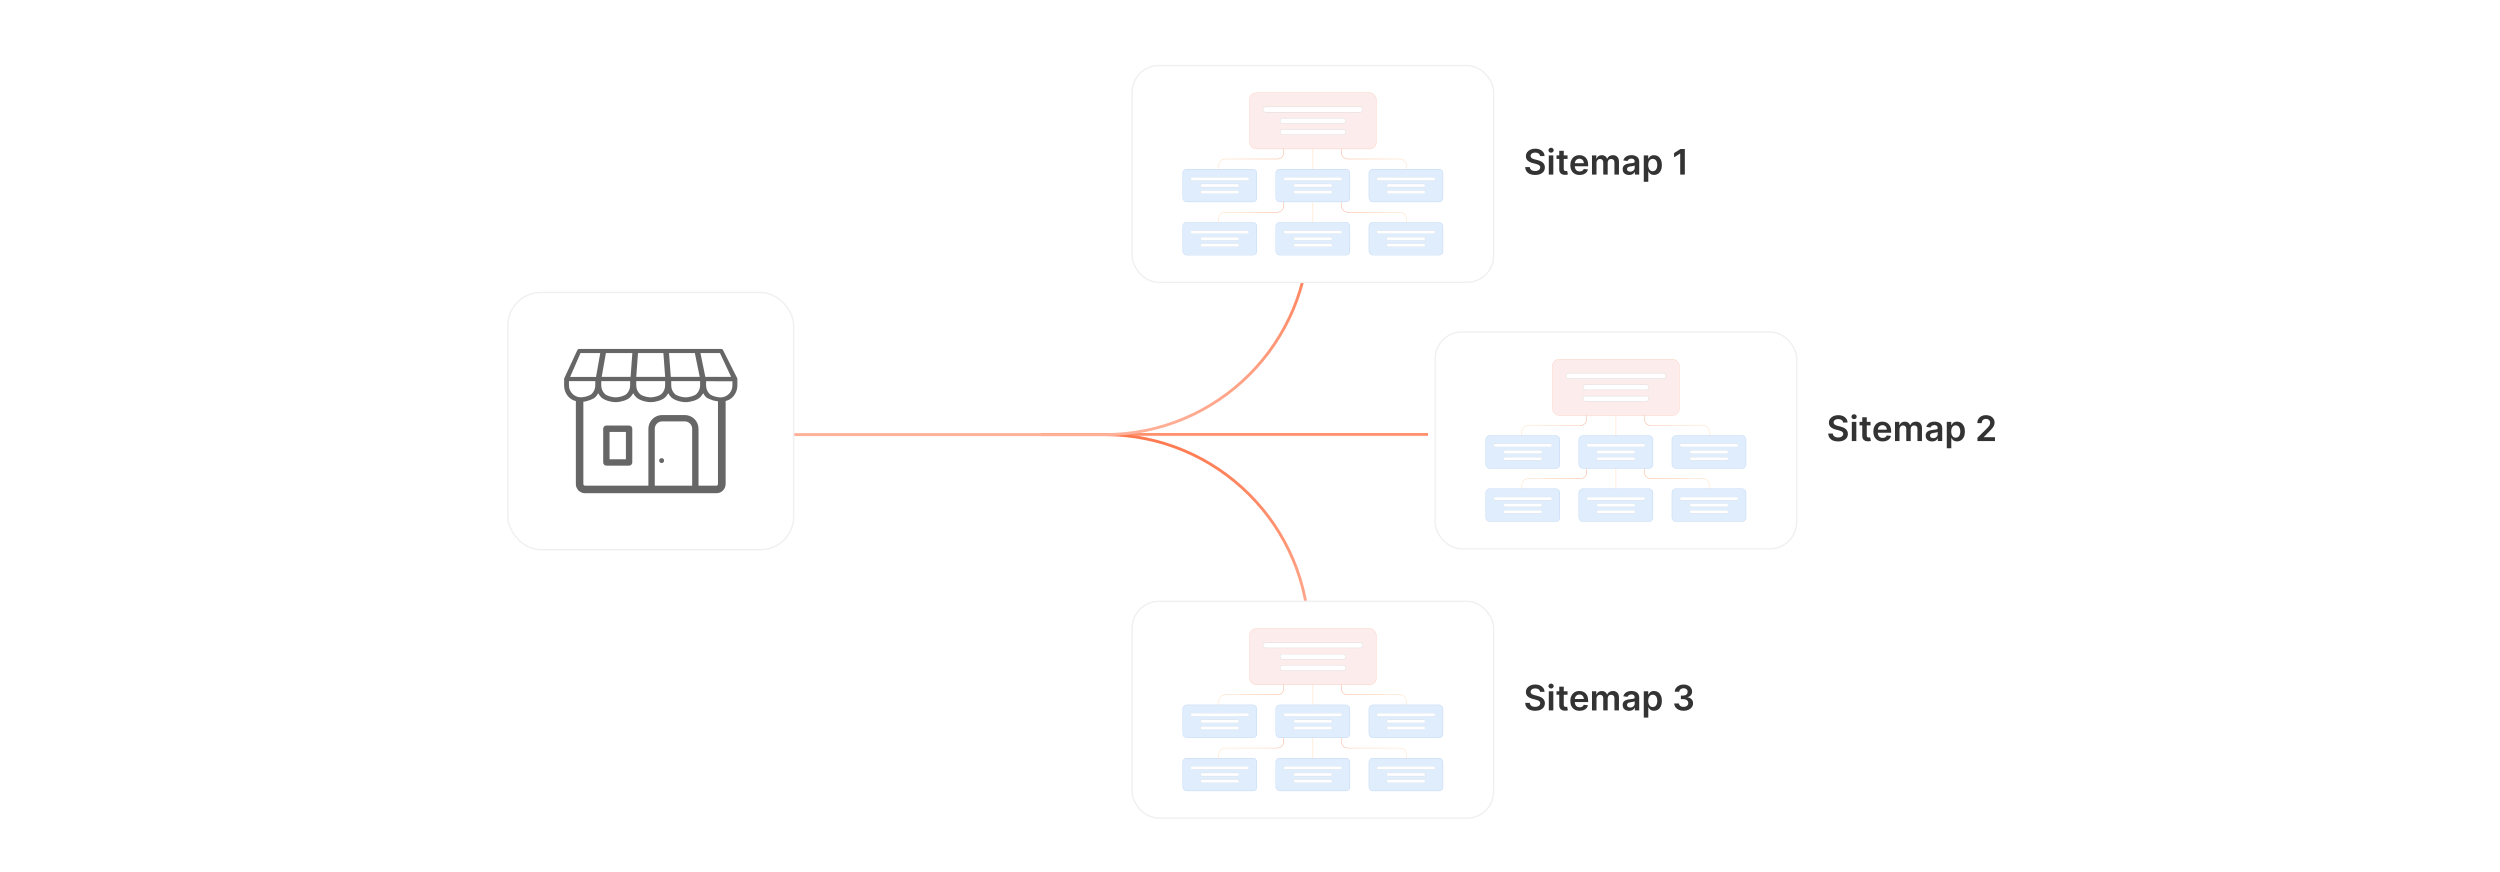 <?xml version="1.0" encoding="UTF-8"?><svg id="Layer_1" xmlns="http://www.w3.org/2000/svg" xmlns:xlink="http://www.w3.org/1999/xlink" viewBox="0 0 860 300"><defs><linearGradient id="New_Gradient_Swatch_copy_3" x1="-5063.239" y1="-5348.543" x2="-5062.239" y2="-5348.543" gradientTransform="translate(5773.234 -4913.234) rotate(-90)" gradientUnits="userSpaceOnUse"><stop offset=".001" stop-color="#ffb199"/><stop offset="1" stop-color="#ff784e"/></linearGradient><linearGradient id="New_Gradient_Swatch_copy_3-2" x1="-5133.091" y1="-5368.739" x2="-5062.24" y2="-5368.739" xlink:href="#New_Gradient_Swatch_copy_3"/><linearGradient id="New_Gradient_Swatch_copy_3-3" x1="-5063.24" y1="-5436.719" x2="-4992.388" y2="-5436.719" xlink:href="#New_Gradient_Swatch_copy_3"/><filter id="drop-shadow-8" filterUnits="userSpaceOnUse"><feOffset dx="1.665" dy="1.665"/><feGaussianBlur result="blur" stdDeviation="3.33"/><feFlood flood-color="#333" flood-opacity=".1"/><feComposite in2="blur" operator="in"/><feComposite in="SourceGraphic"/></filter><filter id="drop-shadow-9" filterUnits="userSpaceOnUse"><feOffset dx="2" dy="2"/><feGaussianBlur result="blur-2" stdDeviation="4"/><feFlood flood-color="#333" flood-opacity=".1"/><feComposite in2="blur-2" operator="in"/><feComposite in="SourceGraphic"/></filter><linearGradient id="New_Gradient_Swatch_copy_5" x1="449.596" y1="52.704" x2="449.681" y2="52.704" gradientUnits="userSpaceOnUse"><stop offset=".001" stop-color="#ffc587"/><stop offset="1" stop-color="#f26322"/></linearGradient><linearGradient id="New_Gradient_Swatch_copy_5-2" x1="417.25" x2="439.603" xlink:href="#New_Gradient_Swatch_copy_5"/><linearGradient id="New_Gradient_Swatch_copy_5-3" x1="-2427.158" y1="52.704" x2="-2404.805" y2="52.704" gradientTransform="translate(-1945.376) rotate(-180) scale(1 -1)" xlink:href="#New_Gradient_Swatch_copy_5"/><linearGradient id="New_Gradient_Swatch_copy_5-4" y1="70.998" y2="70.998" xlink:href="#New_Gradient_Swatch_copy_5"/><linearGradient id="New_Gradient_Swatch_copy_5-5" x1="417.25" y1="70.998" x2="439.603" y2="70.998" xlink:href="#New_Gradient_Swatch_copy_5"/><linearGradient id="New_Gradient_Swatch_copy_5-6" x1="-2427.158" y1="70.998" x2="-2404.805" y2="70.998" gradientTransform="translate(-1945.376) rotate(-180) scale(1 -1)" xlink:href="#New_Gradient_Swatch_copy_5"/><filter id="drop-shadow-10" filterUnits="userSpaceOnUse"><feOffset dx="2" dy="2"/><feGaussianBlur result="blur-3" stdDeviation="4"/><feFlood flood-color="#333" flood-opacity=".1"/><feComposite in2="blur-3" operator="in"/><feComposite in="SourceGraphic"/></filter><linearGradient id="New_Gradient_Swatch_copy_5-7" y1="237.029" y2="237.029" xlink:href="#New_Gradient_Swatch_copy_5"/><linearGradient id="New_Gradient_Swatch_copy_5-8" x1="417.25" y1="237.029" x2="439.603" y2="237.029" xlink:href="#New_Gradient_Swatch_copy_5"/><linearGradient id="New_Gradient_Swatch_copy_5-9" x1="-2427.158" y1="237.029" x2="-2404.805" y2="237.029" gradientTransform="translate(-1945.376) rotate(-180) scale(1 -1)" xlink:href="#New_Gradient_Swatch_copy_5"/><linearGradient id="New_Gradient_Swatch_copy_5-10" y1="255.324" y2="255.324" xlink:href="#New_Gradient_Swatch_copy_5"/><linearGradient id="New_Gradient_Swatch_copy_5-11" x1="417.25" y1="255.324" x2="439.603" y2="255.324" xlink:href="#New_Gradient_Swatch_copy_5"/><linearGradient id="New_Gradient_Swatch_copy_5-12" x1="-2427.158" y1="255.324" x2="-2404.805" y2="255.324" gradientTransform="translate(-1945.376) rotate(-180) scale(1 -1)" xlink:href="#New_Gradient_Swatch_copy_5"/><filter id="drop-shadow-11" filterUnits="userSpaceOnUse"><feOffset dx="2" dy="2"/><feGaussianBlur result="blur-4" stdDeviation="4"/><feFlood flood-color="#333" flood-opacity=".1"/><feComposite in2="blur-4" operator="in"/><feComposite in="SourceGraphic"/></filter><linearGradient id="New_Gradient_Swatch_copy_5-13" x1="553.831" y1="144.372" x2="553.916" y2="144.372" xlink:href="#New_Gradient_Swatch_copy_5"/><linearGradient id="New_Gradient_Swatch_copy_5-14" x1="521.486" y1="144.372" x2="543.839" y2="144.372" xlink:href="#New_Gradient_Swatch_copy_5"/><linearGradient id="New_Gradient_Swatch_copy_5-15" x1="-2531.393" y1="144.372" x2="-2509.04" y2="144.372" gradientTransform="translate(-1945.376) rotate(-180) scale(1 -1)" xlink:href="#New_Gradient_Swatch_copy_5"/><linearGradient id="New_Gradient_Swatch_copy_5-16" x1="553.831" y1="162.667" x2="553.916" y2="162.667" xlink:href="#New_Gradient_Swatch_copy_5"/><linearGradient id="New_Gradient_Swatch_copy_5-17" x1="521.486" y1="162.667" x2="543.839" y2="162.667" xlink:href="#New_Gradient_Swatch_copy_5"/><linearGradient id="New_Gradient_Swatch_copy_5-18" x1="-2531.393" y1="162.667" x2="-2509.04" y2="162.667" gradientTransform="translate(-1945.376) rotate(-180) scale(1 -1)" xlink:href="#New_Gradient_Swatch_copy_5"/></defs><rect width="860" height="300" rx="5" ry="5" fill="#fff" stroke-width="0"/><line x1="491.231" y1="149.505" x2="358.151" y2="149.505" fill="none" stroke="url(#New_Gradient_Swatch_copy_3)" stroke-miterlimit="10"/><path d="M450.34,219.857h0c0-38.854-31.497-70.352-70.351-70.352h-21.838" fill="none" stroke="url(#New_Gradient_Swatch_copy_3-2)" stroke-miterlimit="10"/><path d="M222.19,149.505l135.961 0h21.838c38.854,0,70.351-31.497,70.351-70.351h0" fill="none" stroke="url(#New_Gradient_Swatch_copy_3-3)" stroke-miterlimit="10"/><g filter="url(#drop-shadow-8)"><rect x="173.022" y="98.939" width="98.337" height="88.503" rx="11.419" ry="11.419" fill="#fff" stroke="#f0f0f0" stroke-miterlimit="10" stroke-width=".5"/><path d="M225.937,155.93c.469,0,.849.38.849.849s-.38.849-.849.849-.849-.38-.849-.849.38-.849.849-.849ZM203.11,129.452h-9.052v1.455c.005,2.257,1.83,4.089,4.087,4.102,1.125,0,3.026-.461,3.767-1.207.77-.772,1.201-1.819,1.198-2.909v-1.455.015ZM194.475,127.998h8.892l1.455-8.209h-6.788l-3.559,8.199v.01ZM228.478,119.779l.616,8.209h9.944l-1.678-8.209h-8.883ZM227.149,127.988l-.611-8.209h-8.727l-.606,8.209h9.944ZM215.261,127.988l.601-8.209h-9.091l-1.455,8.209h9.944ZM239.295,119.779l1.673,8.209h8.868l-3.835-8.209h-6.705ZM241.234,129.476v1.455c-.004,1.09.427,2.137,1.198,2.909.742.747,2.643,1.207,3.767,1.207,2.257-.013,4.082-1.844,4.087-4.102v-1.455l-9.052-.015ZM229.239,129.452v1.455c-.004,1.091.429,2.139,1.202,2.909.742.747,2.638,1.207,3.763,1.207s3.021-.461,3.763-1.207c.774-.77,1.207-1.818,1.202-2.909v-1.455h-9.93ZM217.205,129.452v1.455c-.004,1.091.429,2.139,1.202,2.909.742.747,2.638,1.207,3.763,1.207s3.021-.461,3.763-1.207c.774-.77,1.207-1.818,1.202-2.909v-1.455h-9.93ZM205.171,129.452v1.455c-.004,1.091.429,2.139,1.202,2.909.742.747,2.638,1.207,3.763,1.207s3.021-.461,3.763-1.207c.774-.77,1.207-1.818,1.202-2.909v-1.455h-9.93ZM243.819,136.138c-.606-.281-2.099-.669-2.57-1.139-.41-.411-.757-.882-1.028-1.396-.271.514-.617.985-1.028,1.396-1.038,1.038-3.394,1.678-4.989,1.678s-3.942-.64-4.965-1.678c-.41-.411-.757-.882-1.028-1.396-.271.514-.617.985-1.028,1.396-1.038,1.038-3.394,1.678-4.989,1.678s-3.952-.64-4.989-1.678c-.421-.409-.777-.88-1.057-1.396-.271.514-.617.985-1.028,1.396-1.038,1.038-3.394,1.678-4.989,1.678s-3.952-.64-4.989-1.678c-.41-.411-.757-.882-1.028-1.396-.271.514-.617.985-1.028,1.396-.684.684-2.482,1.193-3.433,1.455-.207.026-.42.045-.64.058v28.345c.001.144.058.282.16.383.104.105.245.164.393.165h21.819v-19.574c.005-2.606,2.116-4.717,4.723-4.723h7.806c2.604.008,4.712,2.118,4.718,4.723v19.578h6.148c.146-.001.286-.06.388-.165h0c.1-.102.155-.24.155-.383v-28.466c-.508-.053-1.011-.139-1.508-.257h.005ZM223.581,165.409h12.858v-19.578c-.005-1.396-1.135-2.526-2.531-2.531h-7.796c-1.396.005-2.526,1.135-2.531,2.531v19.578ZM206.936,144.715h7.806c.606,0,1.098.49,1.101,1.096v11.603c0,.608-.493,1.101-1.101,1.101h-7.806c-.608,0-1.101-.493-1.101-1.101v-11.603c.003-.606.495-1.096,1.101-1.096ZM213.646,146.912h-5.62v9.406h5.62v-9.406ZM196.448,136.318c-.894-.209-1.715-.656-2.376-1.295-1.082-1.076-1.688-2.542-1.682-4.068v-2.25h0c.001-.113.029-.225.082-.325l4.5-9.668c.114-.207.331-.335.567-.335h48.922c.25.001.477.144.587.368l4.849,9.615c.055.093.087.198.092.305h0c.002.021.002.042,0,.063v2.221c-.001,1.518-.606,2.973-1.682,4.044-.656.644-1.482,1.088-2.381,1.28.019.089.029.18.029.272v28.311c-.004.834-.339,1.633-.931,2.221h0c-.591.593-1.393.926-2.23.926h-45.213c-.835-.001-1.636-.334-2.225-.926h0c-.592-.587-.925-1.387-.926-2.221v-28.306c-.007-.086-.007-.172,0-.257l.019.024Z" fill="#666" fill-rule="evenodd" stroke-width="0"/></g><g filter="url(#drop-shadow-9)"><rect x="387.464" y="20.542" width="124.35" height="74.591" rx="9.193" ry="9.193" fill="#fff" stroke="#f0f0f0" stroke-miterlimit="10" stroke-width=".5"/><rect x="427.841" y="29.921" width="43.595" height="19.311" rx="2.238" ry="2.238" fill="#fdecec" stroke="#ffb098" stroke-miterlimit="10" stroke-width=".085"/><rect x="432.445" y="34.791" width="34.386" height="1.779" rx=".889" ry=".889" fill="#fff" stroke="#c6c8c9" stroke-miterlimit="10" stroke-width=".085"/><rect x="438.332" y="38.687" width="22.614" height="1.779" rx=".889" ry=".889" fill="#fff" stroke="#c6c8c9" stroke-miterlimit="10" stroke-width=".085"/><rect x="438.332" y="42.583" width="22.614" height="1.779" rx=".889" ry=".889" fill="#fff" stroke="#c6c8c9" stroke-miterlimit="10" stroke-width=".085"/><rect x="404.888" y="56.176" width="25.472" height="11.283" rx="1.308" ry="1.308" fill="#e0edfc" stroke="#9dc1f1" stroke-miterlimit="10" stroke-width=".085"/><rect x="407.578" y="59.022" width="20.091" height="1.039" rx=".52" ry=".52" fill="#fff" stroke="#c6c8c9" stroke-miterlimit="10" stroke-width=".05"/><rect x="411.017" y="61.298" width="13.213" height="1.039" rx=".52" ry=".52" fill="#fff" stroke="#c6c8c9" stroke-miterlimit="10" stroke-width=".05"/><rect x="411.017" y="63.575" width="13.213" height="1.039" rx=".52" ry=".52" fill="#fff" stroke="#c6c8c9" stroke-miterlimit="10" stroke-width=".05"/><rect x="436.902" y="56.176" width="25.472" height="11.283" rx="1.308" ry="1.308" fill="#e0edfc" stroke="#9dc1f1" stroke-miterlimit="10" stroke-width=".085"/><rect x="439.593" y="59.022" width="20.091" height="1.039" rx=".52" ry=".52" fill="#fff" stroke="#c6c8c9" stroke-miterlimit="10" stroke-width=".05"/><rect x="443.032" y="61.298" width="13.213" height="1.039" rx=".52" ry=".52" fill="#fff" stroke="#c6c8c9" stroke-miterlimit="10" stroke-width=".05"/><rect x="443.032" y="63.575" width="13.213" height="1.039" rx=".52" ry=".52" fill="#fff" stroke="#c6c8c9" stroke-miterlimit="10" stroke-width=".05"/><rect x="468.917" y="56.176" width="25.472" height="11.283" rx="1.308" ry="1.308" fill="#e0edfc" stroke="#9dc1f1" stroke-miterlimit="10" stroke-width=".085"/><rect x="471.607" y="59.022" width="20.091" height="1.039" rx=".52" ry=".52" fill="#fff" stroke="#c6c8c9" stroke-miterlimit="10" stroke-width=".05"/><rect x="475.047" y="61.298" width="13.213" height="1.039" rx=".52" ry=".52" fill="#fff" stroke="#c6c8c9" stroke-miterlimit="10" stroke-width=".05"/><rect x="475.047" y="63.575" width="13.213" height="1.039" rx=".52" ry=".52" fill="#fff" stroke="#c6c8c9" stroke-miterlimit="10" stroke-width=".05"/><line x1="449.639" y1="49.231" x2="449.639" y2="56.176" fill="none" stroke="url(#New_Gradient_Swatch_copy_5)" stroke-miterlimit="10" stroke-width=".085"/><path d="M439.561,49.231v1.337c0,1.179-.956,2.136-2.136,2.136h-17.997c-1.179,0-2.136.956-2.136,2.136v1.337" fill="none" stroke="url(#New_Gradient_Swatch_copy_5-2)" stroke-miterlimit="10" stroke-width=".085"/><path d="M459.471,49.231v1.337c0,1.179.956,2.136,2.136,2.136h17.997c1.179,0,2.136.956,2.136,2.136v1.337" fill="none" stroke="url(#New_Gradient_Swatch_copy_5-3)" stroke-miterlimit="10" stroke-width=".085"/><rect x="404.888" y="74.471" width="25.472" height="11.283" rx="1.308" ry="1.308" fill="#e0edfc" stroke="#9dc1f1" stroke-miterlimit="10" stroke-width=".085"/><rect x="407.578" y="77.316" width="20.091" height="1.039" rx=".52" ry=".52" fill="#fff" stroke="#c6c8c9" stroke-miterlimit="10" stroke-width=".05"/><rect x="411.017" y="79.593" width="13.213" height="1.039" rx=".52" ry=".52" fill="#fff" stroke="#c6c8c9" stroke-miterlimit="10" stroke-width=".05"/><rect x="411.017" y="81.869" width="13.213" height="1.039" rx=".52" ry=".52" fill="#fff" stroke="#c6c8c9" stroke-miterlimit="10" stroke-width=".05"/><rect x="436.902" y="74.471" width="25.472" height="11.283" rx="1.308" ry="1.308" fill="#e0edfc" stroke="#9dc1f1" stroke-miterlimit="10" stroke-width=".085"/><rect x="439.593" y="77.316" width="20.091" height="1.039" rx=".52" ry=".52" fill="#fff" stroke="#c6c8c9" stroke-miterlimit="10" stroke-width=".05"/><rect x="443.032" y="79.593" width="13.213" height="1.039" rx=".52" ry=".52" fill="#fff" stroke="#c6c8c9" stroke-miterlimit="10" stroke-width=".05"/><rect x="443.032" y="81.869" width="13.213" height="1.039" rx=".52" ry=".52" fill="#fff" stroke="#c6c8c9" stroke-miterlimit="10" stroke-width=".05"/><rect x="468.917" y="74.471" width="25.472" height="11.283" rx="1.308" ry="1.308" fill="#e0edfc" stroke="#9dc1f1" stroke-miterlimit="10" stroke-width=".085"/><rect x="471.607" y="77.316" width="20.091" height="1.039" rx=".52" ry=".52" fill="#fff" stroke="#c6c8c9" stroke-miterlimit="10" stroke-width=".05"/><rect x="475.047" y="79.593" width="13.213" height="1.039" rx=".52" ry=".52" fill="#fff" stroke="#c6c8c9" stroke-miterlimit="10" stroke-width=".05"/><rect x="475.047" y="81.869" width="13.213" height="1.039" rx=".52" ry=".52" fill="#fff" stroke="#c6c8c9" stroke-miterlimit="10" stroke-width=".05"/><line x1="449.639" y1="67.526" x2="449.639" y2="74.471" fill="none" stroke="url(#New_Gradient_Swatch_copy_5-4)" stroke-miterlimit="10" stroke-width=".085"/><path d="M439.561,67.526v1.337c0,1.179-.956,2.136-2.136,2.136h-17.997c-1.179,0-2.136.956-2.136,2.136v1.337" fill="none" stroke="url(#New_Gradient_Swatch_copy_5-5)" stroke-miterlimit="10" stroke-width=".085"/><path d="M459.471,67.526v1.337c0,1.179.956,2.136,2.136,2.136h17.997c1.179,0,2.136.956,2.136,2.136v1.337" fill="none" stroke="url(#New_Gradient_Swatch_copy_5-6)" stroke-miterlimit="10" stroke-width=".085"/></g><path d="M529.783,53.68c-.041-.375-.209-.667-.505-.876-.297-.209-.682-.315-1.154-.315-.332,0-.617.051-.856.15-.237.101-.419.236-.546.408-.126.172-.19.368-.193.589,0,.184.043.343.127.477.085.135.2.248.346.342.146.093.309.171.486.233.178.064.356.116.537.159l.825.206c.332.078.652.183.96.315.309.132.585.298.829.498.245.201.44.442.583.727.143.283.215.616.215.997,0,.516-.132.969-.396,1.359-.264.392-.644.696-1.141.916-.497.219-1.099.328-1.803.328-.685,0-1.279-.105-1.781-.317-.503-.212-.895-.521-1.178-.929-.282-.406-.435-.902-.458-1.486h1.568c.023.307.118.561.284.765s.383.355.651.455c.268.101.567.15.899.15.347,0,.651-.052.914-.156.262-.104.467-.251.616-.439.148-.188.225-.407.228-.659-.003-.23-.07-.419-.202-.57-.132-.15-.315-.276-.552-.378s-.512-.192-.827-.273l-1.001-.258c-.726-.186-1.298-.47-1.717-.849-.42-.38-.63-.885-.63-1.515,0-.519.141-.973.423-1.362s.667-.693,1.154-.909c.487-.217,1.038-.324,1.654-.324.625,0,1.173.107,1.644.324.472.216.842.516,1.111.898.269.382.408.821.417,1.316h-1.534Z" fill="#333" stroke-width="0"/><path d="M533.568,52.524c-.246,0-.458-.083-.636-.247-.178-.165-.267-.363-.267-.596,0-.234.089-.435.267-.6.178-.164.39-.247.636-.247.25,0,.462.083.639.247.176.165.264.365.264.6,0,.232-.088.431-.264.596-.177.164-.389.247-.639.247ZM532.786,60.062v-6.601h1.556v6.601h-1.556Z" fill="#333" stroke-width="0"/><path d="M539.237,53.461v1.203h-3.795v-1.203h3.795ZM536.379,51.88h1.556v6.196c0,.209.032.369.097.479s.15.185.256.226c.106.04.224.06.352.06.098,0,.186-.007.269-.021.082-.014.144-.027.186-.038l.263,1.216c-.083.028-.201.06-.354.095s-.341.054-.56.06c-.39.012-.741-.048-1.054-.178-.311-.131-.559-.333-.741-.608-.182-.275-.272-.619-.269-1.031v-6.454Z" fill="#333" stroke-width="0"/><path d="M543.392,60.19c-.662,0-1.232-.138-1.713-.415-.479-.276-.849-.669-1.106-1.177-.258-.509-.387-1.108-.387-1.799,0-.679.13-1.275.389-1.79.26-.514.623-.915,1.09-1.203s1.016-.432,1.645-.432c.407,0,.792.065,1.154.195.362.131.683.332.962.604.279.273.5.618.66,1.038s.24.919.24,1.498v.477h-5.41v-1.049h3.919c-.003-.298-.067-.564-.193-.797s-.301-.417-.526-.552c-.225-.135-.486-.202-.784-.202-.317,0-.597.076-.838.23-.24.153-.428.354-.56.602-.134.248-.201.519-.204.815v.915c0,.385.07.713.21.986.141.274.337.483.589.628s.548.217.886.217c.226,0,.431-.032.614-.097s.343-.159.477-.286c.135-.126.237-.281.306-.468l1.452.163c-.092.384-.266.719-.521,1.004-.257.284-.584.505-.982.661s-.854.234-1.366.234Z" fill="#333" stroke-width="0"/><path d="M547.641,60.062v-6.601h1.487v1.121h.077c.138-.378.365-.674.684-.887.318-.214.697-.32,1.139-.32.447,0,.824.108,1.133.324.308.217.524.511.65.883h.069c.145-.366.393-.659.741-.878.348-.22.761-.329,1.239-.329.607,0,1.103.191,1.487.576.384.384.575.943.575,1.68v4.431h-1.56v-4.189c0-.41-.108-.71-.326-.9s-.484-.286-.8-.286c-.375,0-.668.117-.879.351-.21.233-.315.536-.315.908v4.117h-1.525v-4.254c0-.342-.102-.613-.308-.817-.205-.203-.472-.305-.802-.305-.223,0-.427.057-.609.17-.184.113-.33.273-.439.477-.109.205-.164.443-.164.716v4.014h-1.556Z" fill="#333" stroke-width="0"/><path d="M560.404,60.194c-.418,0-.794-.075-1.128-.226-.333-.15-.597-.373-.79-.668s-.29-.659-.29-1.092c0-.372.068-.68.206-.924.138-.243.325-.439.562-.584.238-.146.507-.257.806-.333.3-.076.61-.131.931-.166.387-.04.7-.076.941-.109.24-.033.416-.084.526-.154s.165-.18.165-.329v-.025c0-.324-.096-.574-.288-.752-.191-.178-.468-.267-.829-.267-.381,0-.683.083-.904.249-.223.166-.372.362-.449.589l-1.452-.206c.114-.401.304-.737.567-1.008.263-.271.585-.475.967-.61.381-.136.802-.204,1.263-.204.318,0,.635.037.95.111.315.075.603.197.863.368.261.17.471.401.63.693s.238.657.238,1.096v4.418h-1.495v-.906h-.052c-.095.183-.227.354-.398.513-.171.159-.384.287-.641.383-.256.096-.556.144-.9.144ZM560.808,59.052c.312,0,.583-.062.812-.188.229-.124.406-.29.53-.496.125-.206.188-.431.188-.675v-.777c-.049.04-.132.077-.247.111-.116.034-.246.065-.39.091-.143.025-.285.049-.425.068-.141.021-.263.037-.365.052-.232.031-.44.083-.623.154-.184.072-.328.172-.435.299-.105.128-.159.292-.159.492,0,.286.104.503.315.648.209.146.476.22.799.22Z" fill="#333" stroke-width="0"/><path d="M565.458,62.537v-9.076h1.53v1.092h.09c.081-.161.193-.332.34-.514s.344-.338.593-.469c.25-.13.567-.195.954-.195.51,0,.971.13,1.382.389.411.26.737.642.98,1.147s.363,1.125.363,1.858c0,.725-.119,1.341-.356,1.848-.238.508-.561.894-.972,1.161-.409.266-.873.399-1.392.399-.379,0-.692-.064-.941-.19s-.449-.278-.6-.457c-.15-.18-.267-.35-.351-.51h-.065v3.516h-1.556ZM566.984,56.761c0,.428.06.801.183,1.122.121.321.298.571.528.75s.511.269.84.269c.344,0,.632-.093.864-.277.231-.185.407-.439.526-.761.118-.322.178-.69.178-1.103,0-.409-.059-.773-.176-1.091-.117-.318-.292-.567-.524-.748s-.521-.271-.868-.271c-.332,0-.614.087-.847.262-.231.175-.407.42-.526.735-.119.315-.178.685-.178,1.112Z" fill="#333" stroke-width="0"/><path d="M579.583,51.261v8.801h-1.594v-7.25h-.052l-2.059,1.315v-1.461l2.188-1.405h1.517Z" fill="#333" stroke-width="0"/><g filter="url(#drop-shadow-10)"><rect x="387.464" y="204.867" width="124.35" height="74.591" rx="9.193" ry="9.193" fill="#fff" stroke="#f0f0f0" stroke-miterlimit="10" stroke-width=".5"/><rect x="427.841" y="214.246" width="43.595" height="19.311" rx="2.238" ry="2.238" fill="#fdecec" stroke="#ffb098" stroke-miterlimit="10" stroke-width=".085"/><rect x="432.445" y="219.117" width="34.386" height="1.779" rx=".889" ry=".889" fill="#fff" stroke="#c6c8c9" stroke-miterlimit="10" stroke-width=".085"/><rect x="438.332" y="223.012" width="22.614" height="1.779" rx=".889" ry=".889" fill="#fff" stroke="#c6c8c9" stroke-miterlimit="10" stroke-width=".085"/><rect x="438.332" y="226.908" width="22.614" height="1.779" rx=".889" ry=".889" fill="#fff" stroke="#c6c8c9" stroke-miterlimit="10" stroke-width=".085"/><rect x="404.888" y="240.502" width="25.472" height="11.283" rx="1.308" ry="1.308" fill="#e0edfc" stroke="#9dc1f1" stroke-miterlimit="10" stroke-width=".085"/><rect x="407.578" y="243.347" width="20.091" height="1.039" rx=".52" ry=".52" fill="#fff" stroke="#c6c8c9" stroke-miterlimit="10" stroke-width=".05"/><rect x="411.017" y="245.624" width="13.213" height="1.039" rx=".52" ry=".52" fill="#fff" stroke="#c6c8c9" stroke-miterlimit="10" stroke-width=".05"/><rect x="411.017" y="247.9" width="13.213" height="1.039" rx=".52" ry=".52" fill="#fff" stroke="#c6c8c9" stroke-miterlimit="10" stroke-width=".05"/><rect x="436.902" y="240.502" width="25.472" height="11.283" rx="1.308" ry="1.308" fill="#e0edfc" stroke="#9dc1f1" stroke-miterlimit="10" stroke-width=".085"/><rect x="439.593" y="243.347" width="20.091" height="1.039" rx=".52" ry=".52" fill="#fff" stroke="#c6c8c9" stroke-miterlimit="10" stroke-width=".05"/><rect x="443.032" y="245.624" width="13.213" height="1.039" rx=".52" ry=".52" fill="#fff" stroke="#c6c8c9" stroke-miterlimit="10" stroke-width=".05"/><rect x="443.032" y="247.9" width="13.213" height="1.039" rx=".52" ry=".52" fill="#fff" stroke="#c6c8c9" stroke-miterlimit="10" stroke-width=".05"/><rect x="468.917" y="240.502" width="25.472" height="11.283" rx="1.308" ry="1.308" fill="#e0edfc" stroke="#9dc1f1" stroke-miterlimit="10" stroke-width=".085"/><rect x="471.607" y="243.347" width="20.091" height="1.039" rx=".52" ry=".52" fill="#fff" stroke="#c6c8c9" stroke-miterlimit="10" stroke-width=".05"/><rect x="475.047" y="245.624" width="13.213" height="1.039" rx=".52" ry=".52" fill="#fff" stroke="#c6c8c9" stroke-miterlimit="10" stroke-width=".05"/><rect x="475.047" y="247.9" width="13.213" height="1.039" rx=".52" ry=".52" fill="#fff" stroke="#c6c8c9" stroke-miterlimit="10" stroke-width=".05"/><line x1="449.639" y1="233.557" x2="449.639" y2="240.502" fill="none" stroke="url(#New_Gradient_Swatch_copy_5-7)" stroke-miterlimit="10" stroke-width=".085"/><path d="M439.561,233.557v1.337c0,1.179-.956,2.136-2.136,2.136h-17.997c-1.179,0-2.136.956-2.136,2.136v1.337" fill="none" stroke="url(#New_Gradient_Swatch_copy_5-8)" stroke-miterlimit="10" stroke-width=".085"/><path d="M459.471,233.557v1.337c0,1.179.956,2.136,2.136,2.136h17.997c1.179,0,2.136.956,2.136,2.136v1.337" fill="none" stroke="url(#New_Gradient_Swatch_copy_5-9)" stroke-miterlimit="10" stroke-width=".085"/><rect x="404.888" y="258.796" width="25.472" height="11.283" rx="1.308" ry="1.308" fill="#e0edfc" stroke="#9dc1f1" stroke-miterlimit="10" stroke-width=".085"/><rect x="407.578" y="261.642" width="20.091" height="1.039" rx=".52" ry=".52" fill="#fff" stroke="#c6c8c9" stroke-miterlimit="10" stroke-width=".05"/><rect x="411.017" y="263.918" width="13.213" height="1.039" rx=".52" ry=".52" fill="#fff" stroke="#c6c8c9" stroke-miterlimit="10" stroke-width=".05"/><rect x="411.017" y="266.194" width="13.213" height="1.039" rx=".52" ry=".52" fill="#fff" stroke="#c6c8c9" stroke-miterlimit="10" stroke-width=".05"/><rect x="436.902" y="258.796" width="25.472" height="11.283" rx="1.308" ry="1.308" fill="#e0edfc" stroke="#9dc1f1" stroke-miterlimit="10" stroke-width=".085"/><rect x="439.593" y="261.642" width="20.091" height="1.039" rx=".52" ry=".52" fill="#fff" stroke="#c6c8c9" stroke-miterlimit="10" stroke-width=".05"/><rect x="443.032" y="263.918" width="13.213" height="1.039" rx=".52" ry=".52" fill="#fff" stroke="#c6c8c9" stroke-miterlimit="10" stroke-width=".05"/><rect x="443.032" y="266.194" width="13.213" height="1.039" rx=".52" ry=".52" fill="#fff" stroke="#c6c8c9" stroke-miterlimit="10" stroke-width=".05"/><rect x="468.917" y="258.796" width="25.472" height="11.283" rx="1.308" ry="1.308" fill="#e0edfc" stroke="#9dc1f1" stroke-miterlimit="10" stroke-width=".085"/><rect x="471.607" y="261.642" width="20.091" height="1.039" rx=".52" ry=".52" fill="#fff" stroke="#c6c8c9" stroke-miterlimit="10" stroke-width=".05"/><rect x="475.047" y="263.918" width="13.213" height="1.039" rx=".52" ry=".52" fill="#fff" stroke="#c6c8c9" stroke-miterlimit="10" stroke-width=".05"/><rect x="475.047" y="266.194" width="13.213" height="1.039" rx=".52" ry=".52" fill="#fff" stroke="#c6c8c9" stroke-miterlimit="10" stroke-width=".05"/><line x1="449.639" y1="251.851" x2="449.639" y2="258.796" fill="none" stroke="url(#New_Gradient_Swatch_copy_5-10)" stroke-miterlimit="10" stroke-width=".085"/><path d="M439.561,251.851v1.337c0,1.179-.956,2.136-2.136,2.136h-17.997c-1.179,0-2.136.956-2.136,2.136v1.337" fill="none" stroke="url(#New_Gradient_Swatch_copy_5-11)" stroke-miterlimit="10" stroke-width=".085"/><path d="M459.471,251.851v1.337c0,1.179.956,2.136,2.136,2.136h17.997c1.179,0,2.136.956,2.136,2.136v1.337" fill="none" stroke="url(#New_Gradient_Swatch_copy_5-12)" stroke-miterlimit="10" stroke-width=".085"/></g><path d="M529.783,238.005c-.041-.375-.209-.667-.505-.876-.297-.209-.682-.315-1.154-.315-.332,0-.617.051-.856.15-.237.101-.419.236-.546.408-.126.172-.19.368-.193.589,0,.184.043.343.127.477.085.135.2.248.346.342.146.093.309.171.486.233.178.064.356.116.537.159l.825.206c.332.078.652.183.96.315.309.132.585.298.829.498.245.201.44.442.583.727.143.283.215.616.215.997,0,.516-.132.969-.396,1.359-.264.392-.644.696-1.141.916-.497.219-1.099.328-1.803.328-.685,0-1.279-.105-1.781-.317-.503-.212-.895-.521-1.178-.929-.282-.406-.435-.902-.458-1.486h1.568c.023.307.118.561.284.765s.383.355.651.455c.268.101.567.15.899.15.347,0,.651-.052.914-.156.262-.104.467-.251.616-.439.148-.188.225-.407.228-.659-.003-.23-.07-.419-.202-.57-.132-.15-.315-.276-.552-.378s-.512-.192-.827-.273l-1.001-.258c-.726-.186-1.298-.47-1.717-.849-.42-.38-.63-.885-.63-1.515,0-.519.141-.973.423-1.362s.667-.693,1.154-.909c.487-.217,1.038-.324,1.654-.324.625,0,1.173.107,1.644.324.472.216.842.516,1.111.898.269.382.408.821.417,1.316h-1.534Z" fill="#333" stroke-width="0"/><path d="M533.568,236.85c-.246,0-.458-.083-.636-.247-.178-.165-.267-.363-.267-.596,0-.234.089-.435.267-.6.178-.164.39-.247.636-.247.25,0,.462.083.639.247.176.165.264.365.264.6,0,.232-.088.431-.264.596-.177.164-.389.247-.639.247ZM532.786,244.387v-6.601h1.556v6.601h-1.556Z" fill="#333" stroke-width="0"/><path d="M539.237,237.786v1.203h-3.795v-1.203h3.795ZM536.379,236.205h1.556v6.196c0,.209.032.369.097.479s.15.185.256.226c.106.04.224.06.352.06.098,0,.186-.007.269-.021.082-.014.144-.027.186-.038l.263,1.216c-.083.028-.201.06-.354.095s-.341.054-.56.06c-.39.012-.741-.048-1.054-.178-.311-.131-.559-.333-.741-.608-.182-.275-.272-.619-.269-1.031v-6.454Z" fill="#333" stroke-width="0"/><path d="M543.392,244.516c-.662,0-1.232-.138-1.713-.415-.479-.276-.849-.669-1.106-1.177-.258-.509-.387-1.108-.387-1.799,0-.679.13-1.275.389-1.79.26-.514.623-.915,1.09-1.203s1.016-.432,1.645-.432c.407,0,.792.065,1.154.195.362.131.683.332.962.604.279.273.5.618.66,1.038s.24.919.24,1.498v.477h-5.41v-1.049h3.919c-.003-.298-.067-.564-.193-.797s-.301-.417-.526-.552c-.225-.135-.486-.202-.784-.202-.317,0-.597.076-.838.23-.24.153-.428.354-.56.602-.134.248-.201.519-.204.815v.915c0,.385.07.713.21.986.141.274.337.483.589.628s.548.217.886.217c.226,0,.431-.032.614-.097s.343-.159.477-.286c.135-.126.237-.281.306-.468l1.452.163c-.092.384-.266.719-.521,1.004-.257.284-.584.505-.982.661s-.854.234-1.366.234Z" fill="#333" stroke-width="0"/><path d="M547.641,244.387v-6.601h1.487v1.121h.077c.138-.378.365-.674.684-.887.318-.214.697-.32,1.139-.32.447,0,.824.108,1.133.324.308.217.524.511.65.883h.069c.145-.366.393-.659.741-.878.348-.22.761-.329,1.239-.329.607,0,1.103.191,1.487.576.384.384.575.943.575,1.68v4.431h-1.56v-4.189c0-.41-.108-.71-.326-.9s-.484-.286-.8-.286c-.375,0-.668.117-.879.351-.21.233-.315.536-.315.908v4.117h-1.525v-4.254c0-.342-.102-.613-.308-.817-.205-.203-.472-.305-.802-.305-.223,0-.427.057-.609.17-.184.113-.33.273-.439.477-.109.205-.164.443-.164.716v4.014h-1.556Z" fill="#333" stroke-width="0"/><path d="M560.404,244.519c-.418,0-.794-.075-1.128-.226-.333-.15-.597-.373-.79-.668s-.29-.659-.29-1.092c0-.372.068-.68.206-.924.138-.243.325-.439.562-.584.238-.146.507-.257.806-.333.3-.076.61-.131.931-.166.387-.04.7-.076.941-.109.24-.033.416-.084.526-.154s.165-.18.165-.329v-.025c0-.324-.096-.574-.288-.752-.191-.178-.468-.267-.829-.267-.381,0-.683.083-.904.249-.223.166-.372.362-.449.589l-1.452-.206c.114-.401.304-.737.567-1.008.263-.271.585-.475.967-.61.381-.136.802-.204,1.263-.204.318,0,.635.037.95.111.315.075.603.197.863.368.261.17.471.401.63.693s.238.657.238,1.096v4.418h-1.495v-.906h-.052c-.095.183-.227.354-.398.513-.171.159-.384.287-.641.383-.256.096-.556.144-.9.144ZM560.808,243.377c.312,0,.583-.062.812-.188.229-.124.406-.29.53-.496.125-.206.188-.431.188-.675v-.777c-.049.04-.132.077-.247.111-.116.034-.246.065-.39.091-.143.025-.285.049-.425.068-.141.021-.263.037-.365.052-.232.031-.44.083-.623.154-.184.072-.328.172-.435.299-.105.128-.159.292-.159.492,0,.286.104.503.315.648.209.146.476.22.799.22Z" fill="#333" stroke-width="0"/><path d="M565.458,246.862v-9.076h1.53v1.092h.09c.081-.161.193-.332.34-.514s.344-.338.593-.469c.25-.13.567-.195.954-.195.51,0,.971.13,1.382.389.411.26.737.642.98,1.147s.363,1.125.363,1.858c0,.725-.119,1.341-.356,1.848-.238.508-.561.894-.972,1.161-.409.266-.873.399-1.392.399-.379,0-.692-.064-.941-.19s-.449-.278-.6-.457c-.15-.18-.267-.35-.351-.51h-.065v3.516h-1.556ZM566.984,241.086c0,.428.06.801.183,1.122.121.321.298.571.528.75s.511.269.84.269c.344,0,.632-.093.864-.277.231-.185.407-.439.526-.761.118-.322.178-.69.178-1.103,0-.409-.059-.773-.176-1.091-.117-.318-.292-.567-.524-.748s-.521-.271-.868-.271c-.332,0-.614.087-.847.262-.231.175-.407.42-.526.735-.119.315-.178.685-.178,1.112Z" fill="#333" stroke-width="0"/><path d="M579.162,244.507c-.618,0-1.168-.105-1.647-.317-.48-.212-.859-.508-1.137-.886-.278-.378-.426-.815-.443-1.31h1.616c.015.237.093.444.236.621.144.176.334.312.571.41.238.098.505.146.8.146.315,0,.595-.056.838-.166s.434-.264.571-.462c.138-.197.205-.425.202-.683.003-.267-.066-.502-.206-.705-.141-.203-.344-.362-.608-.477-.265-.114-.584-.172-.956-.172h-.777v-1.228h.777c.307,0,.575-.053.806-.159.231-.105.412-.256.544-.449s.196-.417.193-.672c.003-.25-.053-.467-.166-.651s-.272-.329-.477-.432c-.205-.103-.445-.155-.72-.155-.27,0-.519.049-.748.146s-.414.235-.555.414c-.14.18-.215.393-.223.639h-1.534c.011-.493.153-.926.428-1.3.273-.374.639-.666,1.098-.877.458-.211.973-.315,1.543-.315.587,0,1.098.109,1.531.328.435.22.77.514,1.008.884.238.369.357.777.357,1.225.002.495-.143.911-.436,1.246s-.679.555-1.154.657v.069c.619.086,1.094.315,1.425.685.331.371.495.832.492,1.382,0,.493-.14.934-.419,1.321-.279.389-.663.693-1.151.913-.489.221-1.048.331-1.679.331Z" fill="#333" stroke-width="0"/><g filter="url(#drop-shadow-11)"><rect x="491.699" y="112.21" width="124.35" height="74.591" rx="9.193" ry="9.193" fill="#fff" stroke="#f0f0f0" stroke-miterlimit="10" stroke-width=".5"/><rect x="532.076" y="121.59" width="43.595" height="19.311" rx="2.238" ry="2.238" fill="#fdecec" stroke="#ffb098" stroke-miterlimit="10" stroke-width=".085"/><rect x="536.681" y="126.459" width="34.386" height="1.779" rx=".889" ry=".889" fill="#fff" stroke="#c6c8c9" stroke-miterlimit="10" stroke-width=".085"/><rect x="542.567" y="130.355" width="22.614" height="1.779" rx=".889" ry=".889" fill="#fff" stroke="#c6c8c9" stroke-miterlimit="10" stroke-width=".085"/><rect x="542.567" y="134.251" width="22.614" height="1.779" rx=".889" ry=".889" fill="#fff" stroke="#c6c8c9" stroke-miterlimit="10" stroke-width=".085"/><rect x="509.123" y="147.845" width="25.472" height="11.283" rx="1.308" ry="1.308" fill="#e0edfc" stroke="#9dc1f1" stroke-miterlimit="10" stroke-width=".085"/><rect x="511.813" y="150.69" width="20.091" height="1.039" rx=".52" ry=".52" fill="#fff" stroke="#c6c8c9" stroke-miterlimit="10" stroke-width=".05"/><rect x="515.253" y="152.967" width="13.213" height="1.039" rx=".52" ry=".52" fill="#fff" stroke="#c6c8c9" stroke-miterlimit="10" stroke-width=".05"/><rect x="515.253" y="155.243" width="13.213" height="1.039" rx=".52" ry=".52" fill="#fff" stroke="#c6c8c9" stroke-miterlimit="10" stroke-width=".05"/><rect x="541.138" y="147.845" width="25.472" height="11.283" rx="1.308" ry="1.308" fill="#e0edfc" stroke="#9dc1f1" stroke-miterlimit="10" stroke-width=".085"/><rect x="543.828" y="150.69" width="20.091" height="1.039" rx=".52" ry=".52" fill="#fff" stroke="#c6c8c9" stroke-miterlimit="10" stroke-width=".05"/><rect x="547.267" y="152.967" width="13.213" height="1.039" rx=".52" ry=".52" fill="#fff" stroke="#c6c8c9" stroke-miterlimit="10" stroke-width=".05"/><rect x="547.267" y="155.243" width="13.213" height="1.039" rx=".52" ry=".52" fill="#fff" stroke="#c6c8c9" stroke-miterlimit="10" stroke-width=".05"/><rect x="573.153" y="147.845" width="25.472" height="11.283" rx="1.308" ry="1.308" fill="#e0edfc" stroke="#9dc1f1" stroke-miterlimit="10" stroke-width=".085"/><rect x="575.843" y="150.69" width="20.091" height="1.039" rx=".52" ry=".52" fill="#fff" stroke="#c6c8c9" stroke-miterlimit="10" stroke-width=".05"/><rect x="579.282" y="152.967" width="13.213" height="1.039" rx=".52" ry=".52" fill="#fff" stroke="#c6c8c9" stroke-miterlimit="10" stroke-width=".05"/><rect x="579.282" y="155.243" width="13.213" height="1.039" rx=".52" ry=".52" fill="#fff" stroke="#c6c8c9" stroke-miterlimit="10" stroke-width=".05"/><line x1="553.874" y1="140.9" x2="553.874" y2="147.845" fill="none" stroke="url(#New_Gradient_Swatch_copy_5-13)" stroke-miterlimit="10" stroke-width=".085"/><path d="M543.796,140.9v1.337c0,1.179-.956,2.136-2.136,2.136h-17.997c-1.179,0-2.136.956-2.136,2.136v1.337" fill="none" stroke="url(#New_Gradient_Swatch_copy_5-14)" stroke-miterlimit="10" stroke-width=".085"/><path d="M563.706,140.9v1.337c0,1.179.956,2.136,2.136,2.136h17.997c1.179,0,2.136.956,2.136,2.136v1.337" fill="none" stroke="url(#New_Gradient_Swatch_copy_5-15)" stroke-miterlimit="10" stroke-width=".085"/><rect x="509.123" y="166.139" width="25.472" height="11.283" rx="1.308" ry="1.308" fill="#e0edfc" stroke="#9dc1f1" stroke-miterlimit="10" stroke-width=".085"/><rect x="511.813" y="168.984" width="20.091" height="1.039" rx=".52" ry=".52" fill="#fff" stroke="#c6c8c9" stroke-miterlimit="10" stroke-width=".05"/><rect x="515.253" y="171.261" width="13.213" height="1.039" rx=".52" ry=".52" fill="#fff" stroke="#c6c8c9" stroke-miterlimit="10" stroke-width=".05"/><rect x="515.253" y="173.537" width="13.213" height="1.039" rx=".52" ry=".52" fill="#fff" stroke="#c6c8c9" stroke-miterlimit="10" stroke-width=".05"/><rect x="541.138" y="166.139" width="25.472" height="11.283" rx="1.308" ry="1.308" fill="#e0edfc" stroke="#9dc1f1" stroke-miterlimit="10" stroke-width=".085"/><rect x="543.828" y="168.984" width="20.091" height="1.039" rx=".52" ry=".52" fill="#fff" stroke="#c6c8c9" stroke-miterlimit="10" stroke-width=".05"/><rect x="547.267" y="171.261" width="13.213" height="1.039" rx=".52" ry=".52" fill="#fff" stroke="#c6c8c9" stroke-miterlimit="10" stroke-width=".05"/><rect x="547.267" y="173.537" width="13.213" height="1.039" rx=".52" ry=".52" fill="#fff" stroke="#c6c8c9" stroke-miterlimit="10" stroke-width=".05"/><rect x="573.153" y="166.139" width="25.472" height="11.283" rx="1.308" ry="1.308" fill="#e0edfc" stroke="#9dc1f1" stroke-miterlimit="10" stroke-width=".085"/><rect x="575.843" y="168.984" width="20.091" height="1.039" rx=".52" ry=".52" fill="#fff" stroke="#c6c8c9" stroke-miterlimit="10" stroke-width=".05"/><rect x="579.282" y="171.261" width="13.213" height="1.039" rx=".52" ry=".52" fill="#fff" stroke="#c6c8c9" stroke-miterlimit="10" stroke-width=".05"/><rect x="579.282" y="173.537" width="13.213" height="1.039" rx=".52" ry=".52" fill="#fff" stroke="#c6c8c9" stroke-miterlimit="10" stroke-width=".05"/><line x1="553.874" y1="159.194" x2="553.874" y2="166.139" fill="none" stroke="url(#New_Gradient_Swatch_copy_5-16)" stroke-miterlimit="10" stroke-width=".085"/><path d="M543.796,159.194v1.337c0,1.179-.956,2.136-2.136,2.136h-17.997c-1.179,0-2.136.956-2.136,2.136v1.337" fill="none" stroke="url(#New_Gradient_Swatch_copy_5-17)" stroke-miterlimit="10" stroke-width=".085"/><path d="M563.706,159.194v1.337c0,1.179.956,2.136,2.136,2.136h17.997c1.179,0,2.136.956,2.136,2.136v1.337" fill="none" stroke="url(#New_Gradient_Swatch_copy_5-18)" stroke-miterlimit="10" stroke-width=".085"/></g><path d="M634.018,145.348c-.041-.375-.209-.667-.505-.876-.297-.209-.682-.315-1.154-.315-.332,0-.617.051-.856.15-.237.101-.419.236-.546.408-.126.172-.19.368-.193.589,0,.184.043.343.127.477.085.135.2.248.346.342.146.093.309.171.486.233.178.064.356.116.537.159l.825.206c.332.078.652.183.96.315.309.132.585.298.829.498.245.201.44.442.583.727.143.283.215.616.215.997,0,.516-.132.969-.396,1.359-.264.392-.644.696-1.141.916-.497.219-1.099.328-1.803.328-.685,0-1.279-.105-1.781-.317-.503-.212-.895-.521-1.178-.929-.282-.406-.435-.902-.458-1.486h1.568c.023.307.118.561.284.765s.383.355.651.455c.268.101.567.15.899.15.347,0,.651-.052.914-.156.262-.104.467-.251.616-.439.148-.188.225-.407.228-.659-.003-.23-.07-.419-.202-.57-.132-.15-.315-.276-.552-.378s-.512-.192-.827-.273l-1.001-.258c-.726-.186-1.298-.47-1.717-.849-.42-.38-.63-.885-.63-1.515,0-.519.141-.973.423-1.362s.667-.693,1.154-.909c.487-.217,1.038-.324,1.654-.324.625,0,1.173.107,1.644.324.472.216.842.516,1.111.898.269.382.408.821.417,1.316h-1.534Z" fill="#333" stroke-width="0"/><path d="M637.803,144.192c-.246,0-.458-.083-.636-.247-.178-.165-.267-.363-.267-.596,0-.234.089-.435.267-.6.178-.164.39-.247.636-.247.25,0,.462.083.639.247.176.165.264.365.264.6,0,.232-.088.431-.264.596-.177.164-.389.247-.639.247ZM637.021,151.73v-6.601h1.556v6.601h-1.556Z" fill="#333" stroke-width="0"/><path d="M643.472,145.129v1.203h-3.795v-1.203h3.795ZM640.614,143.548h1.556v6.196c0,.209.032.369.097.479s.15.185.256.226c.106.04.224.06.352.06.098,0,.186-.007.269-.021.082-.014.144-.027.186-.038l.263,1.216c-.083.028-.201.06-.354.095s-.341.054-.56.06c-.39.012-.741-.048-1.054-.178-.311-.131-.559-.333-.741-.608-.182-.275-.272-.619-.269-1.031v-6.454Z" fill="#333" stroke-width="0"/><path d="M647.628,151.858c-.662,0-1.232-.138-1.713-.415-.479-.276-.849-.669-1.106-1.177-.258-.509-.387-1.108-.387-1.799,0-.679.13-1.275.389-1.79.26-.514.623-.915,1.09-1.203s1.016-.432,1.645-.432c.407,0,.792.065,1.154.195.362.131.683.332.962.604.279.273.5.618.66,1.038s.24.919.24,1.498v.477h-5.41v-1.049h3.919c-.003-.298-.067-.564-.193-.797s-.301-.417-.526-.552c-.225-.135-.486-.202-.784-.202-.317,0-.597.076-.838.23-.24.153-.428.354-.56.602-.134.248-.201.519-.204.815v.915c0,.385.07.713.21.986.141.274.337.483.589.628s.548.217.886.217c.226,0,.431-.032.614-.097s.343-.159.477-.286c.135-.126.237-.281.306-.468l1.452.163c-.092.384-.266.719-.521,1.004-.257.284-.584.505-.982.661s-.854.234-1.366.234Z" fill="#333" stroke-width="0"/><path d="M651.877,151.73v-6.601h1.487v1.121h.077c.138-.378.365-.674.684-.887.318-.214.697-.32,1.139-.32.447,0,.824.108,1.133.324.308.217.524.511.65.883h.069c.145-.366.393-.659.741-.878.348-.22.761-.329,1.239-.329.607,0,1.103.191,1.487.576.384.384.575.943.575,1.68v4.431h-1.56v-4.189c0-.41-.108-.71-.326-.9s-.484-.286-.8-.286c-.375,0-.668.117-.879.351-.21.233-.315.536-.315.908v4.117h-1.525v-4.254c0-.342-.102-.613-.308-.817-.205-.203-.472-.305-.802-.305-.223,0-.427.057-.609.17-.184.113-.33.273-.439.477-.109.205-.164.443-.164.716v4.014h-1.556Z" fill="#333" stroke-width="0"/><path d="M664.639,151.862c-.418,0-.794-.075-1.128-.226-.333-.15-.597-.373-.79-.668s-.29-.659-.29-1.092c0-.372.068-.68.206-.924.138-.243.325-.439.562-.584.238-.146.507-.257.806-.333.3-.076.61-.131.931-.166.387-.04.7-.076.941-.109.24-.033.416-.084.526-.154s.165-.18.165-.329v-.025c0-.324-.096-.574-.288-.752-.191-.178-.468-.267-.829-.267-.381,0-.683.083-.904.249-.223.166-.372.362-.449.589l-1.452-.206c.114-.401.304-.737.567-1.008.263-.271.585-.475.967-.61.381-.136.802-.204,1.263-.204.318,0,.635.037.95.111.315.075.603.197.863.368.261.17.471.401.63.693s.238.657.238,1.096v4.418h-1.495v-.906h-.052c-.095.183-.227.354-.398.513-.171.159-.384.287-.641.383-.256.096-.556.144-.9.144ZM665.044,150.72c.312,0,.583-.062.812-.188.229-.124.406-.29.53-.496.125-.206.188-.431.188-.675v-.777c-.049.04-.132.077-.247.111-.116.034-.246.065-.39.091-.143.025-.285.049-.425.068-.141.021-.263.037-.365.052-.232.031-.44.083-.623.154-.184.072-.328.172-.435.299-.105.128-.159.292-.159.492,0,.286.104.503.315.648.209.146.476.22.799.22Z" fill="#333" stroke-width="0"/><path d="M669.693,154.205v-9.076h1.53v1.092h.09c.081-.161.193-.332.34-.514s.344-.338.593-.469c.25-.13.567-.195.954-.195.51,0,.971.13,1.382.389.411.26.737.642.98,1.147s.363,1.125.363,1.858c0,.725-.119,1.341-.356,1.848-.238.508-.561.894-.972,1.161-.409.266-.873.399-1.392.399-.379,0-.692-.064-.941-.19s-.449-.278-.6-.457c-.15-.18-.267-.35-.351-.51h-.065v3.516h-1.556ZM671.22,148.429c0,.428.06.801.183,1.122.121.321.298.571.528.75s.511.269.84.269c.344,0,.632-.093.864-.277.231-.185.407-.439.526-.761.118-.322.178-.69.178-1.103,0-.409-.059-.773-.176-1.091-.117-.318-.292-.567-.524-.748s-.521-.271-.868-.271c-.332,0-.614.087-.847.262-.231.175-.407.42-.526.735-.119.315-.178.685-.178,1.112Z" fill="#333" stroke-width="0"/><path d="M680.239,151.73v-1.151l3.056-2.995c.292-.296.535-.558.731-.787.194-.229.341-.451.439-.666.097-.215.145-.443.145-.688,0-.277-.062-.517-.189-.716-.127-.198-.3-.352-.52-.462-.221-.108-.472-.163-.752-.163-.289,0-.543.06-.761.179s-.386.287-.505.505-.179.477-.179.777h-1.517c0-.559.128-1.044.383-1.456.255-.413.606-.732,1.055-.959.448-.226.963-.339,1.545-.339.59,0,1.108.11,1.556.331.447.22.794.522,1.042.906s.372.822.372,1.315c0,.329-.064.652-.19.971s-.348.671-.664,1.058-.76.855-1.33,1.404l-1.517,1.543v.06h3.833v1.332h-6.033Z" fill="#333" stroke-width="0"/></svg>